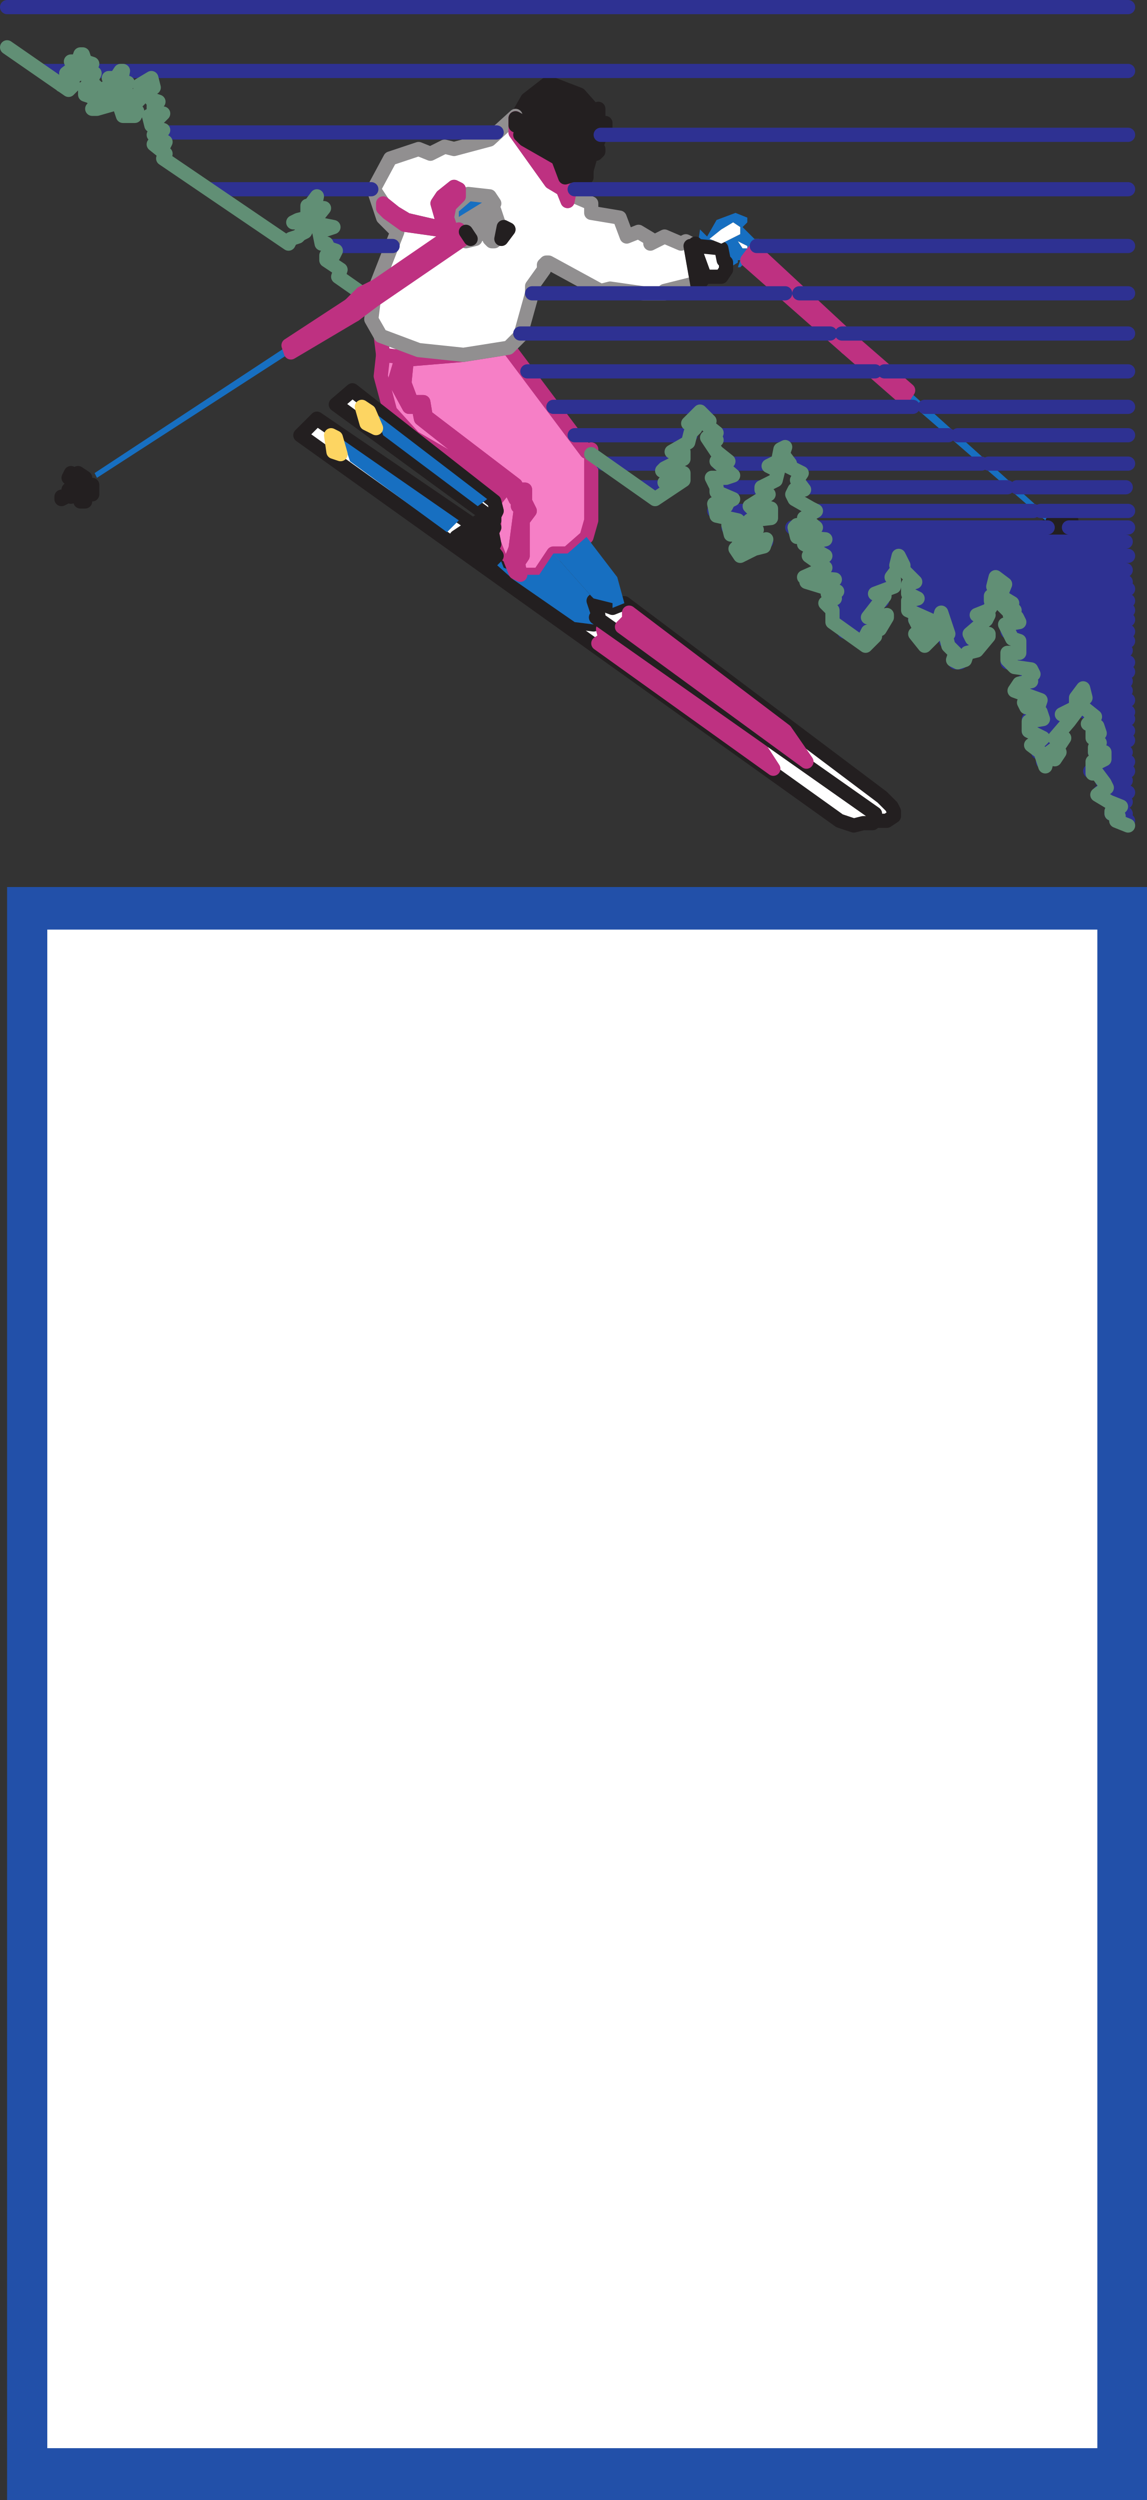 <svg xmlns="http://www.w3.org/2000/svg" width="363.75" height="792.75"><rect width="100%" height="100%" fill="#333333" stroke="none"/><path fill="#176fc1" fill-rule="evenodd" d="m156.75 66.75-2.25.75-1.5.75.75 1.5h-2.25v.75l-.75.75-.75-.75-1.5.75.75 2.25h-.75l-1.5-3 9.75-6-1.5-2.25-6.75-.75-5.25 4.5v5.25l1.5.75.75.75 1.5 3 .75.75 3-.75L150 75v-.75h.75V75l3-1.5-1.5-3v-.75l1.5 3h1.5v3l.75.75h.75l.75-.75V72l.75-.75-1.5-4.5"/><path fill="#231f20" fill-rule="evenodd" d="m22.5 150 2.25 2.25V150l2.25 1.5v2.25h2.25v3H27V159h-1.5l-.75-3-2.25 1.5v-.75l-3 1.5v-.75l3-.75-.75-1.5L24 153l-2.25-1.5.75-1.5"/><path fill="none" stroke="#231f20" stroke-linecap="round" stroke-linejoin="round" stroke-miterlimit="10" stroke-width="4.5" d="m22.5 150 2.25 2.25V150l2.25 1.5v2.25h2.25v3H27V159h-1.5l-.75-3-2.25 1.5v-.75l-3 1.5v-.75l3-.75-.75-1.5L24 153l-2.25-1.5Zm0 0"/><path fill="#fff" fill-rule="evenodd" d="M188.25 193.5h.75l.75 1.5-1.5 1.5v1.5l.75-2.25.75-.75-1.5-4.5 6 2.25v-1.5l-6-1.5-.75-.75.75 4.5"/><path fill="none" stroke="#231f20" stroke-linecap="round" stroke-linejoin="round" stroke-miterlimit="10" stroke-width="4.5" d="M188.25 193.5h.75l.75 1.5-1.5 1.5v1.5l.75-2.25.75-.75-1.5-4.5 6 2.25v-1.5l-6-1.5-.75-.75zm0 0"/><path fill="#231f20" fill-rule="evenodd" d="m144.75 170.25.75.75 1.5-.75 1.5 3 4.5 3-3.75-6v-3l-4.5 3"/><path fill="none" stroke="#231f20" stroke-linecap="round" stroke-linejoin="round" stroke-miterlimit="10" stroke-width="4.5" d="m144.75 170.25.75.75 1.5-.75 1.5 3 4.5 3-3.75-6v-3zm0 0"/><path fill="#f67fc6" fill-rule="evenodd" d="m147 112.5-18 1.5-.75 7.5 2.25 6h3.75l.75 4.5 28.5 21.75.75 1.5h2.25V159l1.5 3-2.25 3v11.25l-1.5 2.25.75 3.75h6l4.5-6.75h4.5l6-5.25 1.5-5.25v-22.5l-1.5.75-24.75-33L147 112.5"/><path fill="none" stroke="#be3181" stroke-linecap="round" stroke-linejoin="round" stroke-miterlimit="10" stroke-width="4.5" d="m147 112.5-18 1.5-.75 7.5 2.25 6h3.75l.75 4.5 28.5 21.75.75 1.5h2.25V159l1.5 3-2.25 3v11.25l-1.5 2.25.75 3.75h6l4.5-6.75h4.5l6-5.25 1.5-5.25v-22.5l-1.5.75-24.75-33zm0 0"/><path fill="#231f20" fill-rule="evenodd" d="m336 166.5-.75-2.25h1.5v.75h3v.75l-1.5 2.25 1.5 1.5-1.5.75 1.5.75H339l-.75-.75h-1.5l-1.5-.75-.75 3H333l.75-3.75h-1.5v-2.25H336"/><path fill="none" stroke="#231f20" stroke-linecap="round" stroke-linejoin="round" stroke-miterlimit="10" stroke-width="4.5" d="m336 166.5-.75-2.25h1.5v.75h3v.75l-1.5 2.25 1.5 1.5-1.5.75 1.5.75H339l-.75-.75h-1.5l-1.5-.75-.75 3H333l.75-3.75h-1.5v-2.25zm0 0"/><path fill="#176fc1" fill-rule="evenodd" d="m30.75 151.5 61.5-39.75-.75-2.25L30 150l.75 1.5M288 123.75l-1.5 2.25 45 39 .75-1.5L288 123.75M221.25 78l.75-5.25 2.25 2.25 3-5.25 6-2.25L237 69v1.5l-1.5 1.5h-.75l-2.25-1.5-3.75 2.25-3.75 3 3.75 1.5 6-3V72h.75l3.75 3.75h1.5v3H240l-.75.75-2.25-.75V78l-3-1.5 1.5 2.25h1.5l2.25.75-2.25 3-2.25 2.25H234l.75-2.25H234v.75l-3.75 2.25v-2.25l-.75-.75-.75-3.75-7.5-.75"/><path fill="#231f20" fill-rule="evenodd" d="m163.5 37.5 15 8.25 10.5.75 1.5-3.75-1.5-1.5 1.5-1.5h.75v.75l.75.75V39h-2.25v-4.5 2.25l-6-6.75-9.75-3.75-6.75 5.25-3 5.25h-.75v.75"/><path fill="none" stroke="#231f20" stroke-linecap="round" stroke-linejoin="round" stroke-miterlimit="10" stroke-width="4.5" d="m163.5 37.5 15 8.25 10.5.75 1.5-3.75-1.5-1.5 1.5-1.5h.75v.75l.75.75V39h-2.25v-4.5 2.25l-6-6.75-9.75-3.75-6.75 5.25-3 5.25h-.75zm0 0"/><path fill="#be3181" fill-rule="evenodd" d="m178.5 49.5.75-2.25-15.75-7.5 1.5 3 13.5 6.75"/><path fill="#f67fc6" fill-rule="evenodd" d="m121.5 112.5-.75 6.75 3 11.25 7.5 8.25 28.5 16.5-3 3.75.75 3-.75 1.5v3.75l-.75 1.5.75 3.75 3 7.5 3.75 1.5-1.5-3.75 1.5-3.75 1.5-11.25.75-.75-1.5-1.5v-3l-.75.75-1.5-3-28.5-22.5-.75-3.75h-3l-4.5-8.25 2.25-7.5-6-.75"/><path fill="none" stroke="#be3181" stroke-linecap="round" stroke-linejoin="round" stroke-miterlimit="10" stroke-width="4.5" d="m121.5 112.5-.75 6.75 3 11.25 7.5 8.25 28.5 16.5-3 3.75.75 3-.75 1.5v3.75l-.75 1.5.75 3.75 3 7.5 3.75 1.5-1.5-3.75 1.5-3.75 1.5-11.25.75-.75-1.5-1.5v-3l-.75.75-1.5-3-28.5-22.5-.75-3.75h-3l-4.5-8.25 2.25-7.5zm0 0"/><path fill="#fff" fill-rule="evenodd" d="m156.75 159 .75 3-.75 1.5v1.5l-50.25-36.75 5.25-4.5 45 35.25"/><path fill="none" stroke="#231f20" stroke-linecap="round" stroke-linejoin="round" stroke-miterlimit="10" stroke-width="4.5" d="m156.75 159 .75 3-.75 1.5v1.5l-50.25-36.75 5.25-4.5zm0 0"/><path fill="#176fc1" fill-rule="evenodd" d="m154.5 158.25-3 2.25-30-22.5-2.25-6.75 35.25 27"/><path fill="#fdd562" fill-rule="evenodd" d="m117 130.5 2.25 5.25-3-1.5-1.5-5.25 2.25 1.5"/><path fill="none" stroke="#fdd562" stroke-linecap="round" stroke-linejoin="round" stroke-miterlimit="10" stroke-width="4.5" d="m117 130.5 2.25 5.25-3-1.5-1.5-5.25zm0 0"/><path fill="#fff" fill-rule="evenodd" d="m150 166.5-49.5-33.75-5.25 5.25 171 122.25 4.5 1.5 3-.75h3l.75-1.5V258L189 195.75l-.75 2.25-6-.75-19.5-13.5-6.75-6-3-1.5-4.5-3-1.5-3-1.5.75-.75-.75 4.5-3 .75-.75"/><path fill="none" stroke="#231f20" stroke-linecap="round" stroke-linejoin="round" stroke-miterlimit="10" stroke-width="4.5" d="m150 166.5-49.5-33.75-5.25 5.25 171 122.25 4.5 1.5 3-.75h3l.75-1.5V258L189 195.75l-.75 2.25-6-.75-19.5-13.5-6.75-6-3-1.5-4.5-3-1.5-3-1.5.75-.75-.75 4.5-3zm0 0"/><path fill="#176fc1" fill-rule="evenodd" d="m145.5 165-3.75 3.75-30.75-22.5-2.25-6.75L145.5 165"/><path fill="#be3181" fill-rule="evenodd" d="m189.75 204 2.25-1.5-.75-3L237 231l8.25 12.75-55.5-39.75"/><path fill="none" stroke="#be3181" stroke-linecap="round" stroke-linejoin="round" stroke-miterlimit="10" stroke-width="4.5" d="m189.75 204 2.25-1.5-.75-3L237 231l8.25 12.75zm0 0"/><path fill="#fdd562" fill-rule="evenodd" d="M106.5 138.75 108 144l-2.25-.75L105 138l1.5.75"/><path fill="none" stroke="#fdd562" stroke-linecap="round" stroke-linejoin="round" stroke-miterlimit="10" stroke-width="4.5" d="M106.5 138.75 108 144l-2.25-.75L105 138Zm0 0"/><path fill="#231f20" fill-rule="evenodd" d="m150 166.5-.75.75v3l3.75 6 3 1.5-6-11.25"/><path fill="none" stroke="#231f20" stroke-linecap="round" stroke-linejoin="round" stroke-miterlimit="10" stroke-width="4.5" d="m150 166.5-.75.75v3l3.75 6 3 1.5zm0 0"/><path fill="#176fc1" fill-rule="evenodd" d="m175.5 175.5-4.5 6.75h-6l-1.5-.75-3.75-1.5-3-7.5-1.5.75 2.25 3-1.5 1.5 6.75 6 19.5 13.5 6 .75v-1.5l1.5-1.5-.75-1.5h-.75l-.75-4.5-12-13.5"/><path fill="#fff" fill-rule="evenodd" d="M277.5 260.25V258L189 195.75l.75-.75-1.5-4.5 6 2.25 3.75-1.5 81.75 61.5 3 3 .75 1.5v1.5l-2.25 1.5h-3.75"/><path fill="none" stroke="#231f20" stroke-linecap="round" stroke-linejoin="round" stroke-miterlimit="10" stroke-width="4.5" d="M277.5 260.25V258L189 195.75l.75-.75-1.5-4.5 6 2.25 3.75-1.5 81.75 61.5 3 3 .75 1.5v1.5l-2.25 1.5zm0 0"/><path fill="#176fc1" fill-rule="evenodd" d="m186 170.25-6 5.25h-4.5l12 13.5.75.75 6 1.5v1.5l3.75-1.5-2.25-8.25-9.75-12.75"/><path fill="#be3181" fill-rule="evenodd" d="m197.25 198.75 2.25-2.25v-2.25l49.5 37.5 6.75 9.75-58.5-42.75"/><path fill="none" stroke="#be3181" stroke-linecap="round" stroke-linejoin="round" stroke-miterlimit="10" stroke-width="4.5" d="m197.25 198.75 2.25-2.25v-2.25l49.5 37.5 6.75 9.75zm0 0"/><path fill="#231f20" fill-rule="evenodd" d="m156.75 167.25-2.25.75-1.5 1.5-1.5-2.25 1.5-.75 1.5 1.5 2.25-.75-4.5-2.25-2.25 1.5 6 11.25 1.5-1.5-2.25-3 1.5-.75-.75-3.75.75-1.5"/><path fill="none" stroke="#231f20" stroke-linecap="round" stroke-linejoin="round" stroke-miterlimit="10" stroke-width="4.5" d="m156.75 167.25-2.25.75-1.5 1.5-1.5-2.25 1.5-.75 1.5 1.5 2.25-.75-4.5-2.25-2.25 1.5 6 11.25 1.5-1.5-2.25-3 1.5-.75-.75-3.75zm0 0"/><path fill="#fff" fill-rule="evenodd" d="m154.5 168-1.5-1.5-1.5.75 1.5 2.25 1.5-1.5"/><path fill="none" stroke="#231f20" stroke-linecap="round" stroke-linejoin="round" stroke-miterlimit="10" stroke-width="4.5" d="m154.5 168-1.5-1.5-1.5.75 1.5 2.25zm0 0"/><path fill="#fff" fill-rule="evenodd" d="m147 112.5-18 1.5-.75 7.5 2.25 6h3.75l.75 4.5 28.5 21.75.75 1.5h2.25V159l1.5 3-2.25 3v11.25l-1.5 2.25.75 3.75-1.5-.75-1.5-3.75 1.5-3.75 1.5-11.25.75-.75-1.5-1.5v-3l-.75.75-1.5-3-28.5-22.5-.75-3.75h-3l-4.5-8.25 2.25-7.5-6-.75-.75-6 12 4.5 14.25 1.5"/><path fill="none" stroke="#be3181" stroke-linecap="round" stroke-linejoin="round" stroke-miterlimit="10" stroke-width="4.5" d="m147 112.5-18 1.5-.75 7.5 2.25 6h3.75l.75 4.5 28.5 21.75.75 1.5h2.25V159l1.5 3-2.25 3v11.25l-1.5 2.25.75 3.75-1.5-.75-1.5-3.75 1.5-3.75 1.5-11.25.75-.75-1.5-1.5v-3l-.75.75-1.5-3-28.5-22.5-.75-3.75h-3l-4.5-8.25 2.25-7.5-6-.75-.75-6 12 4.5zm0 0"/><path fill="#fff" fill-rule="evenodd" d="m161.25 110.25 3.75-3.75 3.75-13.5v-2.25l3.75-5.25V84l.75-.75h.75l16.5 9 3-.75L204 93h6.75v-.75l9-2.25 1.5.75L219 78l2.25 1.5-.75-1.5-3-1.5-1.5.75-5.25-2.25-4.5 2.25v-1.5l-3.75-2.25-3.75 1.5-2.25-6-9-1.5v-3l-5.25-2.25.75-3-2.25.75-.75 3.75-1.5-3.75-3.75-2.25L163.5 42v-5.25l-8.25 7.5-11.25 3-3-.75-4.5 2.25-3.75-1.5-9 3L118.5 60l3 4.5 3.75 3 3.75 2.25 9.75 2.25 1.5-2.25-1.5-5.25 1.5-2.25 3.75-3 1.5.75v2.25l-3 3-.75 3.75.75 2.25h.75V66l5.25-4.5 6.75.75 1.5 2.25-9.75 6 1.5 3h.75l-.75-2.25 1.5-.75.75.75.75-.75v-.75h2.25l-.75-1.5 1.5-.75 2.25-.75 1.5 4.5 3 1.5-2.25 3 .75-3.75-1.5-.75-.75.75v3.75l-.75.75H156l-.75-.75v-3h-1.5l-1.5-3v.75l1.5 3-3 1.5v-.75H150V75l.75.75-3 .75-3-4.5-1.5-.75h-.75l-.75.75-3 .75-10.5-1.5L123 67.5l-1.5-1.5v-1.5l-3-4.5 3 9 4.5 4.5-6.75 17.25-.75 4.5-.75 6 3 5.25 12 4.5 14.25 1.5 14.25-2.25"/><path fill="none" stroke="#918f90" stroke-linecap="round" stroke-linejoin="round" stroke-miterlimit="10" stroke-width="4.5" d="m161.25 110.25 3.75-3.75 3.75-13.5v-2.25l3.75-5.25V84l.75-.75h.75l16.5 9 3-.75L204 93h6.75v-.75l9-2.25 1.5.75L219 78l2.25 1.5-.75-1.5-3-1.5-1.5.75-5.25-2.25-4.5 2.25v-1.5l-3.75-2.25-3.75 1.5-2.25-6-9-1.5v-3l-5.25-2.25.75-3-2.25.75-.75 3.75-1.5-3.75-3.75-2.25L163.5 42v-5.25l-8.25 7.5-11.25 3-3-.75-4.5 2.25-3.75-1.5-9 3L118.5 60l3 4.5 3.75 3 3.75 2.25 9.75 2.25 1.5-2.25-1.5-5.25 1.5-2.25 3.75-3 1.5.75v2.25l-3 3-.75 3.75.75 2.25h.75V66l5.25-4.5 6.75.75 1.5 2.25-9.75 6 1.5 3h.75l-.75-2.25 1.5-.75.75.75.75-.75v-.75h2.25l-.75-1.5 1.5-.75 2.25-.75 1.5 4.5 3 1.5-2.25 3 .75-3.75-1.5-.75-.75.75v3.75l-.75.75H156l-.75-.75v-3h-1.5l-1.5-3v.75l1.5 3-3 1.5v-.75H150V75l.75.75-3 .75-3-4.5-1.5-.75h-.75l-.75.75-3 .75-10.5-1.5L123 67.5l-1.5-1.5v-1.5l-3-4.5 3 9 4.5 4.5-6.75 17.25-.75 4.5-.75 6 3 5.25 12 4.5 14.25 1.5zm0 0"/><path fill="#fdddd2" fill-rule="evenodd" d="m183 59.25-.75-.75v-2.25l1.5.75 2.25-.75V54h-.75l-.75.75-5.25 1.5-2.25-6-10.5-6 10.5 13.5 3.75 2.25 2.25-.75"/><path fill="none" stroke="#231f20" stroke-linecap="round" stroke-linejoin="round" stroke-miterlimit="10" stroke-width="4.5" d="m183 59.25-.75-.75v-2.25l1.5.75 2.25-.75V54h-.75l-.75.75-5.25 1.5-2.25-6-10.5-6 10.5 13.5 3.75 2.25zm0 0"/><path fill="#be3181" fill-rule="evenodd" d="m121.5 64.5 3.75 3 3.75 2.25 9.75 2.25 1.5-2.25-1.5-5.25 1.5-2.25 3.75-3 1.5.75v2.25l-3 3-.75 3.75.75 2.25-.75.75-3 .75-10.5-1.5L123 67.5l-1.5-1.5v-1.5"/><path fill="none" stroke="#be3181" stroke-linecap="round" stroke-linejoin="round" stroke-miterlimit="10" stroke-width="4.5" d="m121.5 64.5 3.75 3 3.75 2.25 9.75 2.25 1.5-2.25-1.5-5.25 1.5-2.25 3.75-3 1.5.75v2.25l-3 3-.75 3.75.75 2.25-.75.75-3 .75-10.5-1.5L123 67.5l-1.5-1.5Zm0 0"/><path fill="#be3181" fill-rule="evenodd" d="m180.75 60-.75 3.75-1.5-3.75-3.75-2.25L163.5 42v-4.5 2.25l1.5 3 1.5 1.5 10.5 13.5 3.75 2.25"/><path fill="none" stroke="#be3181" stroke-linecap="round" stroke-linejoin="round" stroke-miterlimit="10" stroke-width="4.5" d="m180.75 60-.75 3.75-1.5-3.75-3.75-2.25L163.5 42v-4.5 2.25l1.5 3 1.5 1.5 10.5 13.5zm0 0"/><path fill="#fff" fill-rule="evenodd" d="m189 46.5-10.5-.75-15-8.25v2.25l15.75 7.5-.75 2.25-13.5-6.75 1.5 1.5 10.5 6 2.25 6 5.25-1.5.75-.75H180l-.75-1.5 1.5-3.75H189l.75-.75v-.75l-.75-.75"/><path fill="none" stroke="#231f20" stroke-linecap="round" stroke-linejoin="round" stroke-miterlimit="10" stroke-width="4.5" d="m189 46.5-10.5-.75-15-8.25v2.25l15.75 7.5-.75 2.25-13.5-6.75 1.5 1.5 10.5 6 2.25 6 5.25-1.5.75-.75H180l-.75-1.5 1.5-3.75H189l.75-.75v-.75zm0 0"/><path fill="#231f20" fill-rule="evenodd" d="M187.5 48.75h-6.75l-1.5 3.75.75 1.5h6l1.5-5.25"/><path fill="none" stroke="#231f20" stroke-linecap="round" stroke-linejoin="round" stroke-miterlimit="10" stroke-width="4.5" d="M187.5 48.75h-6.75l-1.5 3.75.75 1.5h6zm0 0"/><path fill="#fff" fill-rule="evenodd" d="M230.25 85.5v-2.25l-.75-.75-.75-3.75-7.5-.75-.75-.75.75 2.25L219 78l2.25 12.75 2.25-3h5.25l1.5-2.25"/><path fill="none" stroke="#231f20" stroke-linecap="round" stroke-linejoin="round" stroke-miterlimit="10" stroke-width="4.5" d="M230.25 85.5v-2.25l-.75-.75-.75-3.75-7.5-.75-.75-.75.75 2.25L219 78l2.25 12.75 2.25-3h5.25zm0 0"/><path fill="#fff" fill-rule="evenodd" d="M234.75 72v2.25l-6 3-3.75-1.5 3.75-3 3.75-2.25 2.25 1.5m2.25 6-3-1.5 1.5 2.25h1.5V78"/><path fill="#be3181" fill-rule="evenodd" d="m239.25 79.5 31.5 29.25-2.25 1.5L237 82.5l2.25-3"/><path fill="none" stroke="#be3181" stroke-linecap="round" stroke-linejoin="round" stroke-miterlimit="10" stroke-width="4.5" d="m239.25 79.5 31.5 29.25-2.25 1.5L237 82.5Zm0 0"/><path fill="#fff" fill-rule="evenodd" d="m288 123.75-1.5 2.25-18-15.75 2.25-1.5 17.25 15"/><path fill="none" stroke="#be3181" stroke-linecap="round" stroke-linejoin="round" stroke-miterlimit="10" stroke-width="4.5" d="m288 123.75-1.5 2.25-18-15.75 2.25-1.5zm0 0"/><path fill="#fff" fill-rule="evenodd" d="m92.25 111.75-.75-2.25L111 96.75l1.5 3-20.25 12"/><path fill="none" stroke="#be3181" stroke-linecap="round" stroke-linejoin="round" stroke-miterlimit="10" stroke-width="4.5" d="m92.25 111.75-.75-2.25L111 96.75l1.5 3zm0 0"/><path fill="none" stroke="#2e3192" stroke-linecap="round" stroke-linejoin="round" stroke-miterlimit="10" stroke-width="4.5" d="M190.5 42.75h167.25m0 17.25h-175.5M240 78h117.75m0 15H253.5m13.5 12.75h90.75m0 12H280.5M293.25 129h64.5m0 9h-54m9.75 9h44.25m-.75 7.5h-34.5m7.5 7.5h27.75m0 5.25H339m18 17.25h-39.75m-30-3.75H357m.75-4.5H258M39 22.5h318.75m0 164.25H318m39.75 3.75H319.5m38.25 3h-36m36 3h-34.5m34.5 3.75H319.5m38.25 3h-34.5m33.75 3h-33.75m34.5 3.75H319.5m38.25 3H327m30 3h-32.25m32.25 3h-12.75m13.5 3h-15m15 3.75h-13.5m13.5 2.25h-12m12 3.75h-9m9 3H348m9 3.75h-9.75m10.5 3h-9m9 3h-12m11.25 3h-7.5m8.25 3.75h-9m8.25 3h-5.25M357 258h-4.5m5.25 2.25h-3M27 22.5h10.5m-24 0h8.25M49.5 42h108m-39.75 18h-51m37.5 18h20.25M249 93h-80.25M114 93h2.25M165 105.75h98.25m14.25 12H167.25M175.5 129h114m11.25 9H226.5m-7.5 0h-36.75m68.25 9h60.75M228 147h16.5m-53.25 0H213m106.5 7.5h-65.25m-12.75 0h-14.25m-14.25 0h-10.5m54.75 7.5h70.5m-101.25 0h11.25m94.5 5.25h-81m-14.25 0h-6m3.75 4.5H237m22.5 9h24.75m31.5 3.75H289.5m-6 0h-21.75m54 2.25H288m-10.5.75H264m49.5 3h-24.75m-9 0h-16.5m48.75 3h-23.25m-12 0H264m48.75 3h-13.5m-18.75 0H264m33.75 0h-7.5m18 3.75h-7.5m-4.5 0h-4.5m-17.25 0h-6.75m44.25 3h-12m8.25 3h-6m2.25 3.75H303m39.75 9h-19.5m18 3h-12m9.75 3.75h-9.75M339 228h-12.75m9 3.75h-9m10.5 3H330m3.75 3.75h-4.5m2.25 3h-.75m27-239.25H2.25M255 171.75h102m-120 0h3m.75 0H243m-3-9.75h4.5"/><path fill="none" stroke="#618f75" stroke-linecap="round" stroke-linejoin="round" stroke-miterlimit="10" stroke-width="4.5" d="m357.75 261.75-3.75-1.5.75-1.5-2.25-.75v-.75h1.5l1.5-1.5-3.75-1.5L348 252l3-2.25-.75-1.5-2.25-3h-1.5v-3.75h2.25l1.5-.75v-2.25h-3V237l1.5-1.5-2.25-1.5v-2.25l2.25.75-.75-2.25-3-.75 2.25-2.25-3.75-3-.75-2.25 1.5-.75-.75-3-2.25 3v3l-4.5 2.25H339l2.25-.75-2.25 3-4.5 5.25h3l-1.5 2.25-3 2.25h3l-1.5 2.25-2.25-.75-.75 3-1.5-4.5-3-2.25 3-1.5.75-.75-4.5-2.25v-3l4.5-.75-.75-2.25-4.5-1.5-.75-1.5 4.5 1.5.75-2.25-8.25-3 1.5-2.25L327 216l-.75-1.5 1.5-.75-.75-1.5-5.25-.75-2.25-2.25V207h3.75v-3.75l-2.25-.75-2.25-4.5 4.5-.75-.75-1.5-2.25-.75 1.5-1.5h-2.25L318 192l3-.75-3.75-2.25 1.5-3.75-3-2.25-.75 3 1.5 1.5-2.25 1.5v1.5l.75.75-1.5 2.25-3.75 1.5 2.25.75 1.5-.75-.75 1.5-5.25 4.5.75 1.5h3l2.25-1.5v.75l-3.75 4.5-3 .75-.75 2.25-2.25.75-1.5-.75.75-2.25-2.25-2.25-.75-3 .75-.75-2.25-6.75-1.5 5.25-2.25 1.5 1.5.75-3 3-3-3.75 2.25-1.5-1.5-1.5-.75-1.5h4.5l-6.75-3v-3l3-.75-3-1.5v-3l2.25-.75-3.75-3.75v-1.5l-1.5-3-.75 3 .75.75-2.25 3 .75.75V186l-6 2.25h3v.75l-5.25 6.75h2.25l3.75-.75v.75L279 199.5l-3.75.75-.75 1.5h3l-3 3m-87-60.75 20.25 14.25 9-6V150l-1.5 1.5-4.5 1.5 3-3-3.75-.75.75-.75 6-3v-2.25H213l5.25-3 .75-3 1.5-1.5v-1.5h-2.25l3.75-3.75 3 3-1.5.75 3.75 3-.75.75.75 1.5-3-.75 3 4.5 3.75 3h-3.75l5.25 4.5-2.25.75h-4.5l1.5 3v1.5l5.25 2.25-1.5.75-.75 1.5-3.75-.75.75 3.75L234 165l.75.75-3.75.75.75 3 3-.75v.75l-.75.75.75 2.25-1.5 1.5 1.5 2.25 4.5-2.25 3-.75.75-2.25-2.25 1.5-2.25-1.5-1.5 1.5v-3.75l3-.75-3-.75.75-2.25 6.75-.75v-3l-2.25-.75-3 1.5-1.5-1.5 6-3.75-2.25-1.5v-.75l4.5-2.25.75-3-3-1.5 3-1.5.75-3.75 1.5-.75-.75 2.25 2.25 3-.75.75 4.5 2.25-1.5 2.25 2.25 3h-3l-.75 1.5.75 1.5 5.25 3 1.5.75-3.75 2.25 3.75 3h-2.25l-3.75-.75-.75.75.75 3 9 .75-6.75 1.5 6.75 3.75h-5.25l5.25 3.75-6.75 3 9.75.75-9 .75 9.75 3-3 .75 2.25 1.5-3 1.5 2.25 2.25v3.75l10.5 7.5M2.25 15l19.5 13.5 1.5-1.5-.75-.75-2.25.75h-.75l2.25-1.5.75-1.5H24v-2.25l-3 1.5L24 21l.75-.75-2.25-.75h2.25l.75-2.25h.75L27 19.5l2.25.75L27 21v2.25h3l-.75 1.5h-1.5l3 3H27V30l2.25.75.75 1.5h1.5l-2.25 2.25h1.5L36 33v-1.5l-1.5.75v-.75l.75-2.25h-3v-.75l3-1.5.75-2.25h-1.5 2.25l1.5-2.25H39l-.75 3.75h2.25l-.75 1.5H39l1.5 3H39l-.75.75L39 33l-.75 1.5.75 2.25h3.75l.75-1.5h-3.75l1.5-2.25 2.25-.75.75-.75h-1.5l-.75-.75 3-1.5 1.5-1.5-2.25-.75L48 24.75l.75 3-1.5.75.75 3 2.25.75-1.5.75v3h3l-1.5 1.5-3-.75.75 3 1.5.75 2.25.75-3 1.5L52.5 45l-.75 1.5-.75-.75h-2.25l3.75 3-.75 1.5 39.75 27 .75-1.5L94.5 75l.75-.75 1.5-.75.75-1.5H96v-1.5h-3l1.5-.75 3-.75v-3.75h.75l2.25-3-.75 3.75h3l-3 3.75 2.25 1.5 3.75.75-4.5 1.5.75 3.75h1.5l.75 1.5 2.25.75-.75 1.5h-2.25v1.5l4.5 3-.75 2.25 7.5 5.25"/><path fill="none" stroke="#231f20" stroke-linecap="round" stroke-linejoin="round" stroke-miterlimit="10" stroke-width="4.5" d="m223.5 87.75-3-8.25"/><path fill="#be3181" fill-rule="evenodd" d="m118.5 95.25 28.5-19.5-1.5-3-26.25 18-4.5 2.25-3.75 3.75 1.5 3 6-4.5"/><path fill="none" stroke="#be3181" stroke-linecap="round" stroke-linejoin="round" stroke-miterlimit="10" stroke-width="4.5" d="m118.5 95.25 28.5-19.5-1.5-3-26.25 18-4.5 2.25-3.75 3.75 1.5 3zm0 0"/><path fill="#176fc1" fill-rule="evenodd" stroke="#231f20" stroke-linecap="round" stroke-linejoin="round" stroke-miterlimit="10" stroke-width="4.5" d="m159.75 72-.75 3.75 2.25-3zm0 0"/><path fill="none" stroke="#231f20" stroke-linecap="round" stroke-linejoin="round" stroke-miterlimit="10" stroke-width="4.5" d="m147.75 73.5 1.5 2.25"/><path fill="#2250a9" fill-rule="evenodd" d="M2.25 281.25h361.5v511.5H2.25v-511.5"/><path fill="#fff" fill-rule="evenodd" d="M348 294.75v481.5H15v-481.5h333"/></svg>
